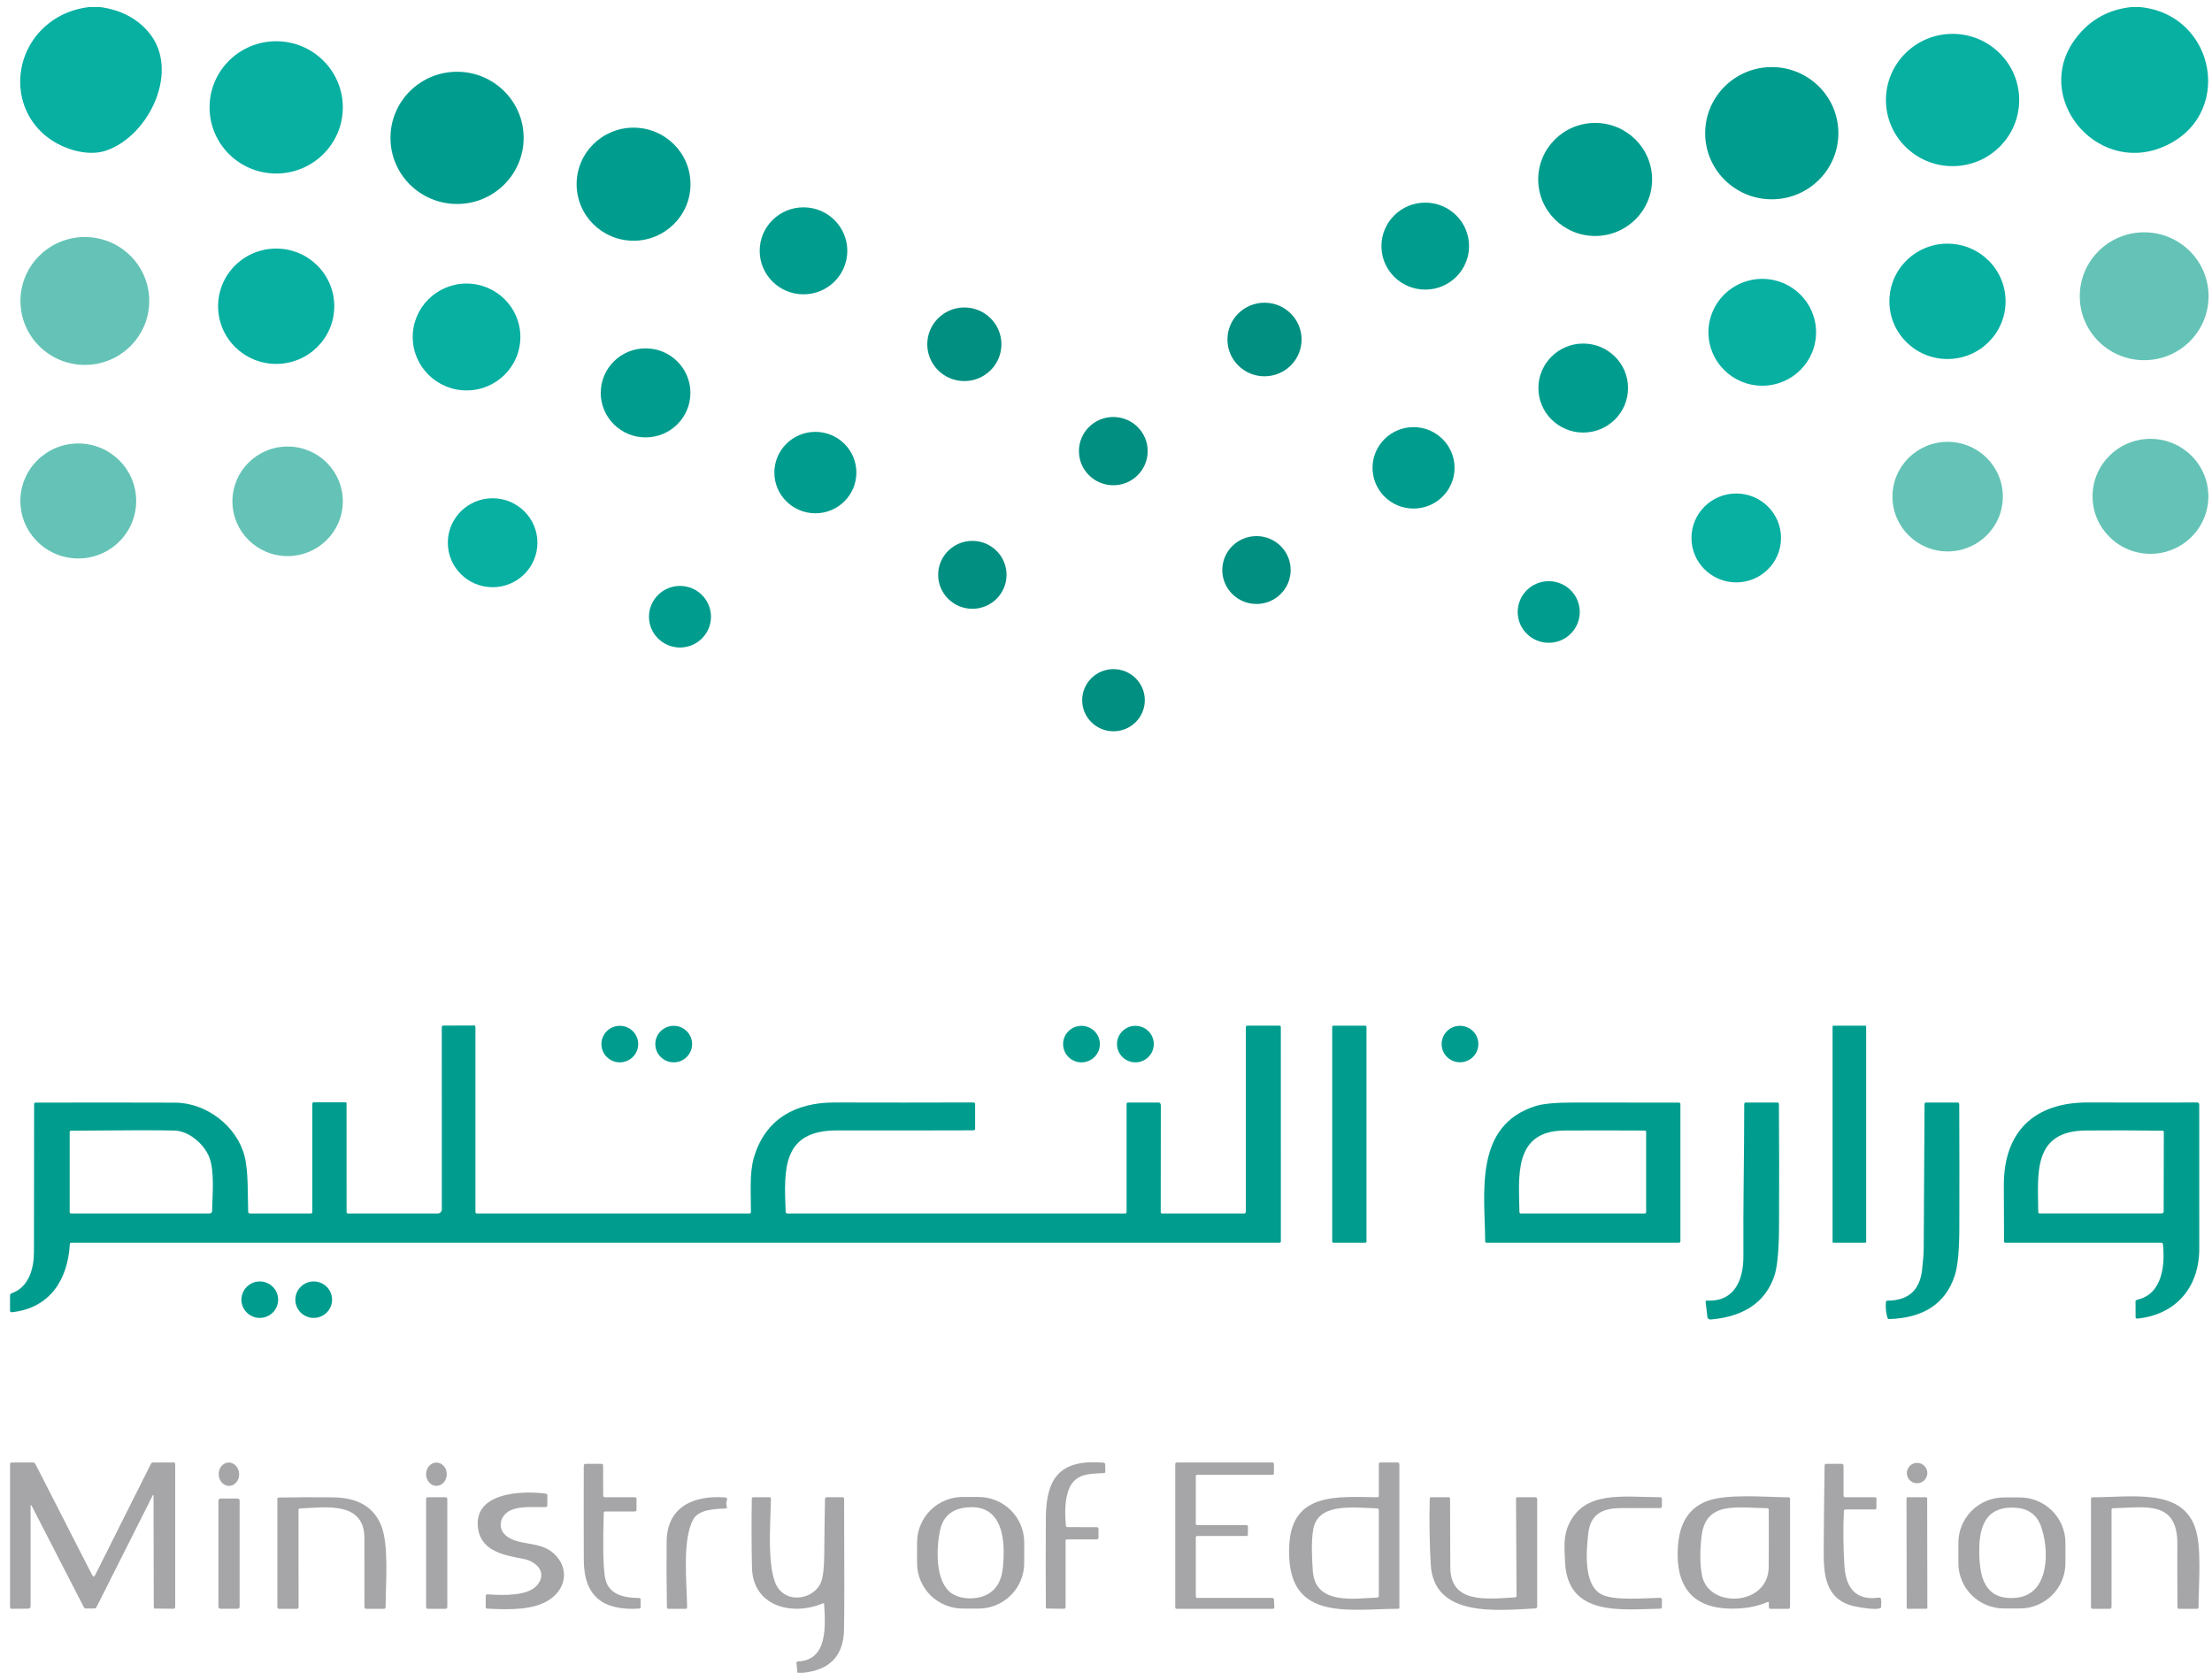 <svg width="158" height="120" viewBox="0 0 158 120" fill="none" xmlns="http://www.w3.org/2000/svg">
<g id="&#216;&#180;&#216;&#185;&#216;&#167;&#216;&#177; &#217;&#136;&#216;&#178;&#216;&#167;&#216;&#177;&#216;&#169; &#216;&#167;&#217;&#132;&#216;&#170;&#216;&#185;&#217;&#132;&#217;&#138;&#217;&#133;" clipPath="url(#clip0_7_422)">
<path id="Vector" d="M6.388 0.5H7.122C8.611 0.698 9.778 1.303 10.626 2.314C12.886 5.013 10.682 9.652 7.631 10.741C6.497 11.146 5.091 10.804 4.083 10.253C0.728 8.422 0.603 3.903 3.521 1.639C4.332 1.011 5.287 0.631 6.388 0.5Z" fill="#08B0A2"/>
<path id="Vector_2" d="M152.284 0.5H152.822C158.349 1.008 159.661 8.439 154.387 10.541C149.632 12.437 145.12 6.858 148.285 2.717C149.287 1.404 150.62 0.665 152.284 0.5Z" fill="#08B0A2"/>
<path id="Vector_3" d="M139.468 11.869C142.096 11.869 144.227 9.753 144.227 7.144C144.227 4.534 142.096 2.419 139.468 2.419C136.84 2.419 134.71 4.534 134.71 7.144C134.71 9.753 136.84 11.869 139.468 11.869Z" fill="#08B0A2"/>
<path id="Vector_4" d="M19.728 12.396C22.356 12.396 24.487 10.281 24.487 7.671C24.487 5.062 22.356 2.946 19.728 2.946C17.1 2.946 14.969 5.062 14.969 7.671C14.969 10.281 17.1 12.396 19.728 12.396Z" fill="#08B0A2"/>
<path id="Vector_5" d="M126.555 14.238C129.182 14.238 131.312 12.123 131.312 9.515C131.312 6.906 129.182 4.792 126.555 4.792C123.928 4.792 121.798 6.906 121.798 9.515C121.798 12.123 123.928 14.238 126.555 14.238Z" fill="#009D8E"/>
<path id="Vector_6" d="M32.647 14.572C35.274 14.572 37.404 12.457 37.404 9.849C37.404 7.241 35.274 5.126 32.647 5.126C30.02 5.126 27.89 7.241 27.89 9.849C27.89 12.457 30.02 14.572 32.647 14.572Z" fill="#009D8E"/>
<path id="Vector_7" d="M113.939 16.858C116.186 16.858 118.007 15.05 118.007 12.82C118.007 10.589 116.186 8.781 113.939 8.781C111.693 8.781 109.872 10.589 109.872 12.82C109.872 15.05 111.693 16.858 113.939 16.858Z" fill="#009D8E"/>
<path id="Vector_8" d="M45.255 17.197C47.501 17.197 49.322 15.389 49.322 13.158C49.322 10.928 47.501 9.12 45.255 9.12C43.008 9.12 41.187 10.928 41.187 13.158C41.187 15.389 43.008 17.197 45.255 17.197Z" fill="#009D8E"/>
<path id="Vector_9" d="M101.804 20.689C103.532 20.689 104.933 19.298 104.933 17.582C104.933 15.866 103.532 14.475 101.804 14.475C100.075 14.475 98.674 15.866 98.674 17.582C98.674 19.298 100.075 20.689 101.804 20.689Z" fill="#009D8E"/>
<path id="Vector_10" d="M57.393 21.026C59.121 21.026 60.522 19.634 60.522 17.918C60.522 16.202 59.121 14.811 57.393 14.811C55.664 14.811 54.263 16.202 54.263 17.918C54.263 19.634 55.664 21.026 57.393 21.026Z" fill="#009D8E"/>
<path id="Vector_11" d="M153.155 25.731C155.696 25.731 157.755 23.686 157.755 21.164C157.755 18.641 155.696 16.596 153.155 16.596C150.615 16.596 148.555 18.641 148.555 21.164C148.555 23.686 150.615 25.731 153.155 25.731Z" fill="#64C3B6"/>
<path id="Vector_12" d="M6.061 26.068C8.601 26.068 10.661 24.023 10.661 21.5C10.661 18.978 8.601 16.933 6.061 16.933C3.52 16.933 1.461 18.978 1.461 21.5C1.461 24.023 3.52 26.068 6.061 26.068Z" fill="#64C3B6"/>
<path id="Vector_13" d="M139.106 25.647C141.398 25.647 143.256 23.803 143.256 21.527C143.256 19.251 141.398 17.407 139.106 17.407C136.814 17.407 134.956 19.251 134.956 21.527C134.956 23.803 136.814 25.647 139.106 25.647Z" fill="#08B0A2"/>
<path id="Vector_14" d="M19.728 25.997C22.02 25.997 23.878 24.153 23.878 21.877C23.878 19.602 22.02 17.757 19.728 17.757C17.436 17.757 15.578 19.602 15.578 21.877C15.578 24.153 17.436 25.997 19.728 25.997Z" fill="#08B0A2"/>
<path id="Vector_15" d="M125.876 27.555C127.999 27.555 129.72 25.846 129.72 23.738C129.72 21.63 127.999 19.921 125.876 19.921C123.752 19.921 122.031 21.63 122.031 23.738C122.031 25.846 123.752 27.555 125.876 27.555Z" fill="#08B0A2"/>
<path id="Vector_16" d="M33.325 27.891C35.448 27.891 37.169 26.182 37.169 24.074C37.169 21.966 35.448 20.257 33.325 20.257C31.202 20.257 29.48 21.966 29.48 24.074C29.48 26.182 31.202 27.891 33.325 27.891Z" fill="#08B0A2"/>
<path id="Vector_17" d="M90.322 26.882C91.784 26.882 92.97 25.705 92.97 24.253C92.97 22.802 91.784 21.625 90.322 21.625C88.86 21.625 87.674 22.802 87.674 24.253C87.674 25.705 88.86 26.882 90.322 26.882Z" fill="#008F80"/>
<path id="Vector_18" d="M68.882 27.223C70.344 27.223 71.53 26.046 71.53 24.594C71.53 23.142 70.344 21.965 68.882 21.965C67.42 21.965 66.234 23.142 66.234 24.594C66.234 26.046 67.42 27.223 68.882 27.223Z" fill="#008F80"/>
<path id="Vector_19" d="M113.088 30.901C114.856 30.901 116.289 29.478 116.289 27.722C116.289 25.966 114.856 24.543 113.088 24.543C111.319 24.543 109.886 25.966 109.886 27.722C109.886 29.478 111.319 30.901 113.088 30.901Z" fill="#009D8E"/>
<path id="Vector_20" d="M46.113 31.247C47.882 31.247 49.316 29.823 49.316 28.066C49.316 26.309 47.882 24.885 46.113 24.885C44.343 24.885 42.909 26.309 42.909 28.066C42.909 29.823 44.343 31.247 46.113 31.247Z" fill="#009D8E"/>
<path id="Vector_21" d="M79.522 34.666C80.878 34.666 81.978 33.574 81.978 32.227C81.978 30.881 80.878 29.789 79.522 29.789C78.165 29.789 77.066 30.881 77.066 32.227C77.066 33.574 78.165 34.666 79.522 34.666Z" fill="#008F80"/>
<path id="Vector_22" d="M100.967 36.331C102.585 36.331 103.897 35.028 103.897 33.422C103.897 31.815 102.585 30.513 100.967 30.513C99.349 30.513 98.038 31.815 98.038 33.422C98.038 35.028 99.349 36.331 100.967 36.331Z" fill="#009D8E"/>
<path id="Vector_23" d="M58.241 36.669C59.859 36.669 61.17 35.367 61.17 33.76C61.17 32.153 59.859 30.851 58.241 30.851C56.623 30.851 55.311 32.153 55.311 33.76C55.311 35.367 56.623 36.669 58.241 36.669Z" fill="#009D8E"/>
<path id="Vector_24" d="M153.604 39.564C155.888 39.564 157.74 37.725 157.74 35.457C157.74 33.189 155.888 31.351 153.604 31.351C151.319 31.351 149.468 33.189 149.468 35.457C149.468 37.725 151.319 39.564 153.604 39.564Z" fill="#64C3B6"/>
<path id="Vector_25" d="M139.118 39.393C141.295 39.393 143.06 37.64 143.06 35.479C143.06 33.317 141.295 31.564 139.118 31.564C136.941 31.564 135.176 33.317 135.176 35.479C135.176 37.64 136.941 39.393 139.118 39.393Z" fill="#64C3B6"/>
<path id="Vector_26" d="M5.591 39.895C7.875 39.895 9.727 38.056 9.727 35.788C9.727 33.52 7.875 31.681 5.591 31.681C3.306 31.681 1.455 33.52 1.455 35.788C1.455 38.056 3.306 39.895 5.591 39.895Z" fill="#64C3B6"/>
<path id="Vector_27" d="M20.545 39.727C22.722 39.727 24.487 37.975 24.487 35.813C24.487 33.651 22.722 31.899 20.545 31.899C18.367 31.899 16.602 33.651 16.602 35.813C16.602 37.975 18.367 39.727 20.545 39.727Z" fill="#64C3B6"/>
<path id="Vector_28" d="M124.017 41.605C125.783 41.605 127.215 40.184 127.215 38.43C127.215 36.676 125.783 35.255 124.017 35.255C122.251 35.255 120.819 36.676 120.819 38.43C120.819 40.184 122.251 41.605 124.017 41.605Z" fill="#08B0A2"/>
<path id="Vector_29" d="M35.187 41.95C36.954 41.95 38.387 40.527 38.387 38.772C38.387 37.018 36.954 35.595 35.187 35.595C33.42 35.595 31.987 37.018 31.987 38.772C31.987 40.527 33.42 41.95 35.187 41.95Z" fill="#08B0A2"/>
<path id="Vector_30" d="M89.748 43.147C91.097 43.147 92.19 42.062 92.19 40.723C92.19 39.383 91.097 38.298 89.748 38.298C88.4 38.298 87.306 39.383 87.306 40.723C87.306 42.062 88.4 43.147 89.748 43.147Z" fill="#008F80"/>
<path id="Vector_31" d="M69.454 43.49C70.803 43.49 71.896 42.404 71.896 41.065C71.896 39.726 70.803 38.64 69.454 38.64C68.105 38.64 67.012 39.726 67.012 41.065C67.012 42.404 68.105 43.49 69.454 43.49Z" fill="#008F80"/>
<path id="Vector_32" d="M110.624 45.92C111.848 45.92 112.841 44.935 112.841 43.719C112.841 42.504 111.848 41.518 110.624 41.518C109.4 41.518 108.407 42.504 108.407 43.719C108.407 44.935 109.4 45.92 110.624 45.92Z" fill="#009D8E"/>
<path id="Vector_33" d="M48.57 46.257C49.794 46.257 50.785 45.272 50.785 44.058C50.785 42.843 49.794 41.858 48.57 41.858C47.347 41.858 46.355 42.843 46.355 44.058C46.355 45.272 47.347 46.257 48.57 46.257Z" fill="#009D8E"/>
<path id="Vector_34" d="M79.535 52.242C80.771 52.242 81.772 51.248 81.772 50.021C81.772 48.795 80.771 47.801 79.535 47.801C78.3 47.801 77.299 48.795 77.299 50.021C77.299 51.248 78.3 52.242 79.535 52.242Z" fill="#008F80"/>
<path id="Vector_35" d="M83.016 86.688H88.891C88.917 86.688 88.942 86.672 88.96 86.645C88.979 86.618 88.989 86.581 88.989 86.542V73.368C88.989 73.342 88.999 73.318 89.018 73.299C89.036 73.281 89.061 73.271 89.087 73.271H91.388C91.415 73.271 91.44 73.281 91.459 73.299C91.478 73.318 91.488 73.342 91.488 73.368L91.49 88.692C91.49 88.715 91.479 88.737 91.46 88.753C91.441 88.769 91.415 88.778 91.388 88.778H5.075C5.053 88.778 5.032 88.788 5.016 88.806C5 88.824 4.99 88.849 4.988 88.875C4.847 91.415 3.565 93.452 0.849 93.744C0.832 93.746 0.815 93.744 0.799 93.74C0.782 93.735 0.768 93.728 0.755 93.718C0.743 93.708 0.733 93.696 0.726 93.682C0.719 93.669 0.715 93.654 0.715 93.639L0.717 92.523C0.718 92.496 0.73 92.468 0.754 92.442C0.777 92.418 0.809 92.397 0.847 92.383C2.059 91.953 2.425 90.619 2.425 89.459C2.428 85.927 2.432 82.396 2.437 78.865C2.437 78.84 2.447 78.816 2.465 78.798C2.484 78.78 2.509 78.77 2.535 78.77C5.863 78.76 9.185 78.76 12.503 78.772C14.766 78.78 16.915 80.463 17.465 82.579C17.749 83.666 17.682 85.272 17.729 86.573C17.73 86.604 17.744 86.633 17.767 86.654C17.79 86.676 17.821 86.688 17.853 86.688H22.21C22.236 86.688 22.261 86.677 22.279 86.659C22.298 86.641 22.308 86.616 22.308 86.59V78.861C22.308 78.831 22.317 78.803 22.333 78.781C22.349 78.76 22.371 78.749 22.394 78.749L24.67 78.745C24.692 78.745 24.713 78.753 24.729 78.768C24.745 78.783 24.754 78.803 24.754 78.824L24.756 86.59C24.756 86.616 24.766 86.641 24.785 86.659C24.803 86.677 24.828 86.688 24.854 86.688H31.267C31.345 86.688 31.419 86.657 31.474 86.602C31.528 86.547 31.559 86.473 31.559 86.396L31.555 73.38C31.555 73.35 31.566 73.321 31.586 73.3C31.605 73.279 31.631 73.267 31.659 73.267L33.874 73.259C33.885 73.259 33.896 73.262 33.907 73.267C33.917 73.272 33.926 73.28 33.934 73.29C33.943 73.301 33.949 73.313 33.953 73.326C33.958 73.339 33.96 73.354 33.96 73.368V86.59C33.96 86.616 33.97 86.641 33.989 86.659C34.007 86.677 34.032 86.688 34.058 86.688H53.543C53.568 86.688 53.592 86.678 53.609 86.66C53.627 86.643 53.637 86.619 53.637 86.594C53.649 85.329 53.516 83.859 53.841 82.725C54.642 79.944 56.818 78.752 59.618 78.76C62.916 78.769 66.213 78.769 69.51 78.758C69.528 78.758 69.547 78.761 69.564 78.766C69.581 78.771 69.597 78.779 69.61 78.789C69.623 78.798 69.634 78.81 69.641 78.822C69.647 78.835 69.651 78.848 69.651 78.861V80.66C69.65 80.683 69.636 80.706 69.612 80.722C69.587 80.739 69.554 80.749 69.519 80.749C66.282 80.76 63.047 80.762 59.814 80.755C55.866 80.745 55.993 83.499 56.119 86.585C56.12 86.612 56.132 86.639 56.154 86.658C56.176 86.677 56.206 86.688 56.236 86.688H80.373C80.398 86.688 80.423 86.677 80.442 86.659C80.46 86.641 80.47 86.616 80.47 86.59V78.861C80.47 78.835 80.481 78.811 80.499 78.793C80.517 78.774 80.542 78.764 80.568 78.764H82.772C82.81 78.764 82.847 78.784 82.874 78.821C82.901 78.857 82.916 78.907 82.916 78.959L82.909 86.602C82.909 86.625 82.92 86.647 82.94 86.663C82.96 86.679 82.988 86.688 83.016 86.688ZM14.939 82.647C14.549 81.694 13.478 80.794 12.463 80.765C11.425 80.734 8.97 80.737 5.096 80.775C5.064 80.775 5.034 80.783 5.012 80.798C4.989 80.813 4.977 80.833 4.977 80.854V86.59C4.977 86.616 4.987 86.641 5.005 86.659C5.024 86.677 5.049 86.688 5.075 86.688H14.964C15.013 86.688 15.06 86.671 15.095 86.641C15.13 86.61 15.15 86.569 15.15 86.526C15.17 85.362 15.344 83.639 14.939 82.647Z" fill="#009D8E"/>
<path id="Vector_36" d="M44.272 75.892C44.998 75.892 45.586 75.308 45.586 74.587C45.586 73.867 44.998 73.283 44.272 73.283C43.546 73.283 42.958 73.867 42.958 74.587C42.958 75.308 43.546 75.892 44.272 75.892Z" fill="#009D8E"/>
<path id="Vector_37" d="M48.122 75.892C48.848 75.892 49.436 75.308 49.436 74.587C49.436 73.867 48.848 73.283 48.122 73.283C47.396 73.283 46.808 73.867 46.808 74.587C46.808 75.308 47.396 75.892 48.122 75.892Z" fill="#009D8E"/>
<path id="Vector_38" d="M97.524 73.273H95.24C95.195 73.273 95.158 73.309 95.158 73.355V88.696C95.158 88.741 95.195 88.778 95.24 88.778H97.524C97.569 88.778 97.606 88.741 97.606 88.696V73.355C97.606 73.309 97.569 73.273 97.524 73.273Z" fill="#009D8E"/>
<path id="Vector_39" d="M77.248 75.894C77.974 75.894 78.562 75.309 78.562 74.589C78.562 73.868 77.974 73.284 77.248 73.284C76.522 73.284 75.934 73.868 75.934 74.589C75.934 75.309 76.522 75.894 77.248 75.894Z" fill="#009D8E"/>
<path id="Vector_40" d="M81.1 75.892C81.826 75.892 82.414 75.308 82.414 74.587C82.414 73.867 81.826 73.283 81.1 73.283C80.374 73.283 79.786 73.867 79.786 74.587C79.786 75.308 80.374 75.892 81.1 75.892Z" fill="#009D8E"/>
<path id="Vector_41" d="M133.248 73.273H130.948C130.92 73.273 130.898 73.296 130.898 73.323V88.727C130.898 88.755 130.92 88.778 130.948 88.778H133.248C133.276 88.778 133.298 88.755 133.298 88.727V73.323C133.298 73.296 133.276 73.273 133.248 73.273Z" fill="#009D8E"/>
<path id="Vector_42" d="M104.285 75.888C105.01 75.888 105.597 75.305 105.597 74.585C105.597 73.866 105.01 73.283 104.285 73.283C103.56 73.283 102.973 73.866 102.973 74.585C102.973 75.305 103.56 75.888 104.285 75.888Z" fill="#009D8E"/>
<path id="Vector_43" d="M154.398 88.778H143.235C143.211 88.778 143.188 88.767 143.171 88.749C143.154 88.731 143.145 88.706 143.145 88.68C143.144 87.358 143.139 86.042 143.131 84.731C143.106 80.856 145.287 78.74 149.169 78.758C151.725 78.768 154.319 78.769 156.949 78.76C156.986 78.76 157.022 78.774 157.048 78.8C157.074 78.826 157.088 78.861 157.088 78.898C157.091 82.312 157.092 85.751 157.09 89.215C157.088 91.953 155.439 93.917 152.662 94.199C152.647 94.2 152.632 94.199 152.617 94.195C152.603 94.192 152.59 94.186 152.578 94.178C152.567 94.17 152.558 94.16 152.552 94.149C152.546 94.138 152.543 94.125 152.543 94.113L152.537 92.958C152.537 92.936 152.552 92.913 152.579 92.892C152.607 92.872 152.644 92.855 152.686 92.845C154.48 92.425 154.652 90.325 154.495 88.886C154.492 88.856 154.479 88.829 154.461 88.808C154.443 88.788 154.421 88.777 154.398 88.778ZM148.989 80.761C145.142 80.794 145.575 83.915 145.589 86.596C145.589 86.62 145.599 86.644 145.617 86.661C145.634 86.678 145.658 86.687 145.683 86.687H154.398C154.438 86.687 154.476 86.672 154.504 86.645C154.532 86.617 154.548 86.58 154.548 86.541L154.558 80.854C154.558 80.834 154.547 80.814 154.529 80.8C154.51 80.785 154.485 80.777 154.458 80.776C152.634 80.75 150.811 80.745 148.989 80.761Z" fill="#009D8E"/>
<path id="Vector_44" d="M106.085 88.675C106.058 85.214 105.253 80.399 109.708 79.007C110.227 78.845 111.144 78.763 112.462 78.762C114.945 78.761 117.433 78.763 119.925 78.77C119.939 78.77 119.952 78.772 119.965 78.777C119.977 78.781 119.989 78.788 119.998 78.797C120.008 78.805 120.016 78.815 120.021 78.826C120.026 78.837 120.029 78.849 120.029 78.861V88.681C120.029 88.706 120.018 88.731 120 88.749C119.982 88.768 119.957 88.778 119.931 88.778H106.174C106.162 88.778 106.151 88.775 106.14 88.77C106.129 88.765 106.119 88.757 106.111 88.748C106.103 88.738 106.097 88.727 106.092 88.714C106.088 88.702 106.085 88.688 106.085 88.675ZM111.747 80.763C108.065 80.782 108.498 84.103 108.531 86.585C108.532 86.612 108.542 86.638 108.558 86.657C108.575 86.677 108.598 86.688 108.621 86.688H117.483C117.509 86.688 117.534 86.677 117.552 86.659C117.571 86.641 117.581 86.616 117.581 86.59V80.854C117.581 80.831 117.57 80.808 117.55 80.791C117.53 80.774 117.503 80.765 117.475 80.765C115.56 80.753 113.65 80.752 111.747 80.763Z" fill="#009D8E"/>
<path id="Vector_45" d="M124.529 89.701C124.504 86.092 124.586 82.734 124.588 78.873C124.588 78.844 124.597 78.816 124.615 78.796C124.632 78.775 124.655 78.764 124.68 78.764H126.981C127.003 78.764 127.025 78.778 127.041 78.802C127.057 78.826 127.066 78.859 127.067 78.894C127.085 81.798 127.088 84.699 127.075 87.597C127.066 89.343 126.951 90.535 126.732 91.171C126.096 93.021 124.585 94.052 122.199 94.263C122.14 94.268 122.083 94.254 122.038 94.222C121.993 94.191 121.964 94.146 121.958 94.096L121.828 93.001C121.827 92.989 121.829 92.977 121.834 92.966C121.839 92.955 121.847 92.945 121.858 92.937C121.869 92.928 121.881 92.921 121.896 92.917C121.91 92.913 121.925 92.911 121.94 92.912C123.949 93.003 124.541 91.364 124.529 89.701Z" fill="#009D8E"/>
<path id="Vector_46" d="M134.82 94.14C134.709 93.777 134.673 93.398 134.71 93.003C134.712 92.979 134.725 92.957 134.745 92.941C134.765 92.924 134.792 92.915 134.82 92.915C136.307 92.909 137.131 92.176 137.291 90.716C137.367 90.03 137.406 89.546 137.407 89.264L137.468 78.874C137.468 78.845 137.477 78.817 137.494 78.796C137.51 78.775 137.532 78.764 137.556 78.764H139.857C139.88 78.764 139.902 78.778 139.918 78.802C139.935 78.826 139.944 78.858 139.945 78.892C139.959 81.849 139.961 84.804 139.951 87.757C139.946 89.351 139.838 90.471 139.628 91.115C138.979 93.114 137.419 94.153 134.947 94.232C134.919 94.232 134.891 94.224 134.868 94.207C134.845 94.191 134.828 94.167 134.82 94.14Z" fill="#009D8E"/>
<path id="Vector_47" d="M18.556 94.15C19.28 94.15 19.868 93.567 19.868 92.848C19.868 92.128 19.28 91.545 18.556 91.545C17.831 91.545 17.244 92.128 17.244 92.848C17.244 93.567 17.831 94.15 18.556 94.15Z" fill="#009D8E"/>
<path id="Vector_48" d="M22.408 94.15C23.132 94.15 23.72 93.567 23.72 92.848C23.72 92.128 23.132 91.545 22.408 91.545C21.683 91.545 21.096 92.128 21.096 92.848C21.096 93.567 21.683 94.15 22.408 94.15Z" fill="#009D8E"/>
<path id="Vector_49" d="M10.893 106.861L6.913 114.771C6.894 114.809 6.872 114.843 6.849 114.867C6.826 114.891 6.805 114.903 6.788 114.903L6.091 114.909C6.075 114.909 6.054 114.895 6.032 114.871C6.009 114.846 5.986 114.812 5.966 114.773L2.274 107.596C2.215 107.481 2.186 107.479 2.186 107.59V114.736C2.186 114.784 2.171 114.831 2.143 114.865C2.115 114.899 2.078 114.919 2.039 114.919L0.815 114.93C0.803 114.931 0.79 114.927 0.778 114.92C0.766 114.913 0.755 114.902 0.746 114.888C0.737 114.875 0.73 114.859 0.725 114.841C0.72 114.823 0.717 114.804 0.717 114.785V104.625C0.717 104.586 0.728 104.549 0.746 104.522C0.764 104.494 0.789 104.479 0.815 104.479H2.382C2.409 104.479 2.439 104.492 2.468 104.515C2.496 104.539 2.522 104.573 2.542 104.613L6.579 112.513C6.653 112.66 6.727 112.66 6.802 112.513L10.771 104.592C10.788 104.558 10.81 104.53 10.833 104.51C10.856 104.49 10.879 104.479 10.901 104.479H12.418C12.444 104.479 12.469 104.489 12.488 104.507C12.506 104.526 12.516 104.55 12.516 104.576V114.785C12.516 114.803 12.514 114.822 12.509 114.839C12.504 114.857 12.496 114.872 12.487 114.886C12.478 114.899 12.467 114.909 12.456 114.916C12.444 114.923 12.431 114.927 12.418 114.927L11.036 114.913C11.022 114.913 11.009 114.896 10.999 114.865C10.989 114.834 10.983 114.792 10.983 114.748L10.965 106.861C10.965 106.765 10.941 106.765 10.893 106.861Z" fill="#A6A6A8"/>
<path id="Vector_50" d="M15.619 105.347C15.639 105.807 15.983 106.166 16.387 106.149C16.791 106.131 17.103 105.744 17.082 105.284C17.062 104.823 16.718 104.464 16.314 104.482C15.91 104.499 15.599 104.887 15.619 105.347Z" fill="#A6A6A8"/>
<path id="Vector_51" d="M30.435 105.314C30.434 105.774 30.764 106.147 31.172 106.148C31.58 106.148 31.911 105.776 31.912 105.317C31.912 104.857 31.582 104.484 31.175 104.483C30.767 104.482 30.436 104.854 30.435 105.314Z" fill="#A6A6A8"/>
<path id="Vector_52" d="M76.113 110.07V114.785C76.113 114.804 76.111 114.822 76.106 114.84C76.1 114.857 76.093 114.873 76.084 114.886C76.075 114.899 76.064 114.91 76.052 114.917C76.041 114.924 76.028 114.927 76.015 114.927L74.778 114.913C74.758 114.913 74.739 114.896 74.725 114.867C74.712 114.838 74.704 114.799 74.703 114.758C74.69 112.654 74.69 110.557 74.703 108.467C74.721 105.543 75.723 104.25 78.798 104.487C78.837 104.49 78.872 104.503 78.899 104.522C78.925 104.541 78.94 104.565 78.941 104.59L78.951 105.16C78.951 105.18 78.938 105.2 78.913 105.215C78.889 105.231 78.856 105.24 78.822 105.241C77.754 105.276 76.736 105.286 76.315 106.474C76.097 107.09 76.037 107.925 76.135 108.979C76.137 109.011 76.151 109.041 76.175 109.063C76.198 109.085 76.228 109.097 76.26 109.097L78.316 109.099C78.356 109.099 78.394 109.109 78.421 109.127C78.449 109.144 78.465 109.168 78.465 109.193L78.463 109.875C78.463 109.901 78.448 109.926 78.42 109.944C78.393 109.962 78.355 109.972 78.316 109.972H76.211C76.185 109.972 76.16 109.983 76.142 110.001C76.124 110.019 76.113 110.044 76.113 110.07Z" fill="#A6A6A8"/>
<path id="Vector_53" d="M85.513 114.153H90.85C90.888 114.153 90.926 114.163 90.953 114.18C90.981 114.198 90.997 114.222 90.998 114.248L91.024 114.845C91.025 114.856 91.022 114.867 91.016 114.877C91.01 114.888 91 114.897 90.989 114.905C90.977 114.913 90.963 114.92 90.947 114.924C90.932 114.928 90.915 114.93 90.899 114.93H84.044C84.018 114.93 83.993 114.92 83.975 114.902C83.957 114.884 83.947 114.859 83.947 114.833V104.576C83.947 104.55 83.957 104.526 83.975 104.507C83.993 104.489 84.018 104.479 84.044 104.479H90.899C90.924 104.479 90.949 104.489 90.968 104.507C90.986 104.526 90.996 104.55 90.996 104.576V105.257C90.996 105.283 90.986 105.307 90.968 105.326C90.949 105.344 90.924 105.354 90.899 105.354H85.513C85.487 105.354 85.462 105.364 85.444 105.382C85.425 105.401 85.415 105.425 85.415 105.451V108.854C85.415 108.88 85.425 108.905 85.444 108.923C85.462 108.941 85.487 108.951 85.513 108.951H89.038C89.064 108.951 89.089 108.961 89.107 108.98C89.126 108.998 89.136 109.023 89.136 109.048V109.632C89.136 109.658 89.126 109.682 89.107 109.701C89.089 109.719 89.064 109.729 89.038 109.729H85.513C85.487 109.729 85.462 109.739 85.444 109.757C85.425 109.776 85.415 109.8 85.415 109.826V114.055C85.415 114.081 85.425 114.106 85.444 114.124C85.462 114.142 85.487 114.153 85.513 114.153Z" fill="#A6A6A8"/>
<path id="Vector_54" d="M99.895 114.927C96.131 114.954 91.77 115.879 92.095 110.308C92.312 106.598 95.567 106.923 98.389 106.962C98.402 106.962 98.415 106.96 98.427 106.955C98.438 106.95 98.449 106.943 98.458 106.933C98.467 106.924 98.475 106.912 98.48 106.9C98.484 106.888 98.487 106.874 98.487 106.861V104.576C98.487 104.55 98.497 104.526 98.516 104.507C98.534 104.489 98.559 104.479 98.585 104.479H99.858C99.884 104.479 99.909 104.494 99.927 104.522C99.945 104.549 99.956 104.586 99.956 104.625V114.87C99.956 114.885 99.95 114.899 99.938 114.909C99.927 114.92 99.911 114.926 99.895 114.927ZM93.773 112.245C93.956 114.687 96.762 114.19 98.374 114.127C98.404 114.126 98.433 114.113 98.454 114.091C98.475 114.068 98.487 114.038 98.487 114.007V107.882C98.487 107.85 98.475 107.819 98.454 107.797C98.432 107.774 98.403 107.76 98.372 107.759C96.492 107.687 94.11 107.368 93.795 109.292C93.684 109.969 93.677 110.954 93.773 112.245Z" fill="#A6A6A8"/>
<path id="Vector_55" d="M136.935 105.961C137.34 105.961 137.667 105.635 137.667 105.234C137.667 104.832 137.34 104.506 136.935 104.506C136.531 104.506 136.203 104.832 136.203 105.234C136.203 105.635 136.531 105.961 136.935 105.961Z" fill="#A6A6A8"/>
<path id="Vector_56" d="M43.125 108.088C43.056 110.249 43.081 111.751 43.199 112.595C43.378 113.867 44.433 114.143 45.649 114.16C45.678 114.16 45.706 114.17 45.727 114.187C45.747 114.203 45.759 114.226 45.759 114.25V114.833C45.759 114.854 45.746 114.874 45.723 114.889C45.7 114.905 45.668 114.915 45.634 114.917C43.105 115.07 41.711 114.067 41.701 111.458C41.692 109.214 41.691 106.97 41.699 104.726C41.699 104.686 41.709 104.648 41.727 104.62C41.745 104.592 41.768 104.576 41.793 104.576H42.968C42.997 104.576 43.025 104.585 43.046 104.601C43.066 104.617 43.078 104.639 43.078 104.662L43.086 106.863C43.086 106.888 43.1 106.913 43.124 106.93C43.148 106.948 43.18 106.958 43.213 106.958H45.318C45.357 106.958 45.395 106.968 45.422 106.987C45.45 107.005 45.465 107.03 45.465 107.055V107.882C45.465 107.908 45.45 107.932 45.422 107.95C45.395 107.969 45.357 107.979 45.318 107.979H43.213C43.19 107.979 43.168 107.991 43.151 108.011C43.135 108.031 43.126 108.059 43.125 108.088Z" fill="#A6A6A8"/>
<path id="Vector_57" d="M134.368 114.726C134.532 115.154 132.715 114.818 132.372 114.732C130.379 114.228 130.253 112.49 130.265 110.765C130.275 108.744 130.296 106.724 130.328 104.704C130.328 104.671 130.337 104.638 130.352 104.614C130.367 104.59 130.387 104.577 130.408 104.576H131.583C131.609 104.576 131.634 104.592 131.652 104.619C131.671 104.646 131.681 104.683 131.681 104.722V106.861C131.681 106.887 131.691 106.911 131.71 106.93C131.728 106.948 131.753 106.958 131.779 106.958H133.933C133.959 106.958 133.984 106.968 134.002 106.987C134.021 107.005 134.031 107.03 134.031 107.055V107.736C134.031 107.762 134.021 107.786 134.002 107.805C133.984 107.823 133.959 107.833 133.933 107.833H131.828C131.796 107.833 131.766 107.846 131.743 107.868C131.721 107.891 131.707 107.921 131.706 107.954C131.644 109.282 131.658 110.603 131.749 111.915C131.855 113.412 132.535 114.355 134.18 114.135C134.22 114.13 134.259 114.132 134.289 114.141C134.32 114.15 134.339 114.166 134.344 114.186C134.378 114.301 134.388 114.42 134.374 114.543C134.361 114.641 134.359 114.702 134.368 114.726Z" fill="#A6A6A8"/>
<path id="Vector_58" d="M37.389 111.364C36.097 111.115 34.438 110.861 34.162 109.278C33.7 106.618 37.244 106.472 38.971 106.7C39.007 106.704 39.039 106.719 39.063 106.74C39.086 106.761 39.099 106.787 39.099 106.814L39.093 107.577C39.092 107.599 39.075 107.621 39.044 107.638C39.014 107.654 38.972 107.664 38.928 107.666C38.133 107.689 37.181 107.565 36.465 107.897C35.73 108.24 35.511 109.148 36.11 109.675C37.037 110.491 38.562 110.027 39.598 111.016C40.644 112.014 40.469 113.464 39.259 114.271C38.114 115.035 36.414 114.999 34.802 114.919C34.773 114.918 34.745 114.908 34.725 114.892C34.705 114.876 34.694 114.855 34.694 114.833V114.005C34.694 113.99 34.698 113.975 34.705 113.962C34.712 113.948 34.722 113.936 34.735 113.926C34.747 113.916 34.762 113.909 34.779 113.904C34.795 113.899 34.812 113.897 34.83 113.898C35.922 113.974 37.716 114.032 38.37 113.241C39.132 112.319 38.294 111.539 37.389 111.364Z" fill="#A6A6A8"/>
<path id="Vector_59" d="M73.157 111.674C73.155 112.536 72.809 113.361 72.195 113.969C71.58 114.577 70.748 114.918 69.881 114.916L68.768 114.914C67.901 114.913 67.07 114.569 66.457 113.959C65.845 113.349 65.502 112.522 65.504 111.661L65.506 110.18C65.508 109.318 65.854 108.493 66.468 107.885C67.082 107.277 67.915 106.936 68.782 106.938L69.895 106.94C70.762 106.941 71.593 107.285 72.206 107.895C72.818 108.505 73.161 109.332 73.159 110.193L73.157 111.674ZM67.974 113.824C68.656 114.297 69.841 114.293 70.557 113.883C71.564 113.309 71.658 112.238 71.687 111.121C71.73 109.432 71.321 107.592 69.278 107.674C68.096 107.721 67.357 108.236 67.128 109.408C66.874 110.7 66.801 113.013 67.974 113.824Z" fill="#A6A6A8"/>
<path id="Vector_60" d="M26.029 109.879C26.031 107.186 23.128 107.697 21.413 107.762C21.388 107.762 21.365 107.775 21.348 107.798C21.33 107.82 21.321 107.85 21.321 107.882L21.327 114.785C21.327 114.824 21.317 114.861 21.299 114.888C21.281 114.915 21.256 114.931 21.231 114.931H19.909C19.883 114.931 19.858 114.915 19.84 114.888C19.821 114.861 19.811 114.824 19.811 114.785V107.056C19.811 107.036 19.824 107.018 19.845 107.004C19.867 106.99 19.896 106.982 19.927 106.982C21.241 106.955 22.54 106.951 23.824 106.97C25.554 106.995 26.684 107.656 27.216 108.953C27.789 110.35 27.552 113.008 27.543 114.781C27.543 114.821 27.533 114.859 27.515 114.887C27.497 114.915 27.474 114.931 27.449 114.931H26.127C26.101 114.931 26.077 114.915 26.059 114.886C26.041 114.858 26.031 114.819 26.031 114.779C26.028 113.139 26.027 111.506 26.029 109.879Z" fill="#A6A6A8"/>
<path id="Vector_61" d="M31.823 106.958H30.562C30.492 106.958 30.435 107.015 30.435 107.085V114.804C30.435 114.874 30.492 114.931 30.562 114.931H31.823C31.894 114.931 31.951 114.874 31.951 114.804V107.085C31.951 107.015 31.894 106.958 31.823 106.958Z" fill="#A6A6A8"/>
<path id="Vector_62" d="M47.617 110.12C47.645 107.608 49.599 106.801 51.804 106.976C51.825 106.978 51.846 106.983 51.865 106.991C51.884 106.999 51.901 107.009 51.913 107.022C51.926 107.035 51.935 107.049 51.939 107.063C51.944 107.078 51.943 107.093 51.938 107.106C51.863 107.301 51.861 107.494 51.93 107.686C51.933 107.695 51.931 107.704 51.926 107.713C51.921 107.722 51.912 107.731 51.899 107.739C51.887 107.747 51.871 107.753 51.854 107.758C51.837 107.762 51.819 107.765 51.8 107.765C50.953 107.797 49.905 107.861 49.527 108.528C48.714 109.969 49.057 113.056 49.08 114.795C49.081 114.813 49.078 114.831 49.074 114.848C49.07 114.864 49.063 114.88 49.055 114.893C49.047 114.905 49.037 114.916 49.026 114.923C49.016 114.929 49.004 114.933 48.992 114.933L47.719 114.931C47.698 114.93 47.677 114.917 47.662 114.892C47.647 114.868 47.638 114.835 47.637 114.8C47.607 113.237 47.6 111.677 47.617 110.12Z" fill="#A6A6A8"/>
<path id="Vector_63" d="M57.35 119.5H56.959L56.888 118.79C56.887 118.778 56.889 118.766 56.894 118.755C56.899 118.743 56.906 118.732 56.916 118.723C56.926 118.714 56.939 118.706 56.952 118.701C56.966 118.695 56.981 118.692 56.996 118.691C59.14 118.604 58.956 116.16 58.868 114.596C58.867 114.586 58.864 114.575 58.859 114.566C58.853 114.557 58.845 114.549 58.836 114.543C58.827 114.538 58.816 114.535 58.806 114.534C58.795 114.533 58.784 114.535 58.774 114.54C56.612 115.463 53.769 114.779 53.712 111.977C53.678 110.341 53.674 108.705 53.7 107.067C53.701 107.038 53.71 107.011 53.727 106.99C53.743 106.97 53.765 106.959 53.788 106.958H54.963C54.991 106.958 55.017 106.97 55.037 106.99C55.056 107.01 55.067 107.037 55.067 107.065C55.038 108.827 54.722 112.432 55.651 113.548C56.496 114.565 58.179 114.145 58.637 113.052C58.787 112.692 58.866 112.03 58.874 111.067C58.886 109.744 58.903 108.419 58.927 107.095C58.927 107.058 58.938 107.023 58.957 106.997C58.975 106.971 59.001 106.957 59.027 106.957L60.202 106.958C60.214 106.958 60.226 106.961 60.237 106.967C60.248 106.972 60.258 106.981 60.267 106.991C60.275 107.001 60.282 107.013 60.287 107.027C60.291 107.04 60.294 107.055 60.294 107.069C60.315 112.187 60.313 115.308 60.288 116.432C60.246 118.291 59.267 119.313 57.35 119.5Z" fill="#A6A6A8"/>
<path id="Vector_64" d="M109.681 114.902C106.949 115.04 102.414 115.582 102.196 111.765C102.109 110.204 102.085 108.637 102.124 107.063C102.125 107.035 102.134 107.008 102.149 106.989C102.165 106.969 102.185 106.958 102.206 106.959H103.481C103.506 106.959 103.53 106.97 103.547 106.99C103.565 107.01 103.575 107.037 103.575 107.065C103.581 108.7 103.587 110.333 103.593 111.963C103.602 114.569 106.16 114.238 108.224 114.112C108.251 114.111 108.276 114.099 108.295 114.079C108.314 114.06 108.324 114.034 108.324 114.007L108.287 107.104C108.286 107.085 108.288 107.066 108.293 107.048C108.297 107.031 108.304 107.014 108.312 107.001C108.321 106.987 108.331 106.977 108.342 106.969C108.353 106.962 108.365 106.958 108.377 106.959H109.699C109.725 106.959 109.749 106.974 109.768 107.001C109.786 107.029 109.797 107.066 109.797 107.104V114.785C109.796 114.815 109.784 114.844 109.763 114.865C109.741 114.887 109.712 114.9 109.681 114.902Z" fill="#A6A6A8"/>
<path id="Vector_65" d="M118.552 114.925C115.893 114.958 111.964 115.536 111.79 111.588C111.747 110.599 111.657 109.78 112.051 108.915C113.157 106.476 115.879 106.943 118.564 106.959C118.602 106.959 118.639 106.969 118.666 106.987C118.693 107.005 118.709 107.029 118.709 107.054L118.707 107.639C118.707 107.664 118.691 107.689 118.662 107.707C118.633 107.724 118.593 107.734 118.552 107.734C117.642 107.737 116.736 107.738 115.832 107.736C114.481 107.734 113.607 108.147 113.449 109.533C113.308 110.783 113.098 113.121 114.318 113.859C115.196 114.392 117.475 114.157 118.564 114.149C118.602 114.149 118.639 114.16 118.666 114.178C118.694 114.197 118.709 114.222 118.709 114.248L118.707 114.834C118.707 114.858 118.69 114.88 118.661 114.898C118.632 114.915 118.593 114.924 118.552 114.925Z" fill="#A6A6A8"/>
<path id="Vector_66" d="M126.243 114.448C125.412 114.809 124.452 114.962 123.362 114.909C120.417 114.765 119.61 112.727 119.88 110.178C120.035 108.721 120.685 107.753 121.828 107.273C123.237 106.682 126.039 106.952 127.758 106.966C127.786 106.966 127.812 106.975 127.832 106.992C127.851 107.009 127.862 107.032 127.862 107.055V114.785C127.862 114.823 127.852 114.86 127.833 114.888C127.815 114.915 127.79 114.93 127.764 114.93H126.442C126.429 114.931 126.416 114.927 126.404 114.92C126.392 114.912 126.381 114.902 126.372 114.888C126.363 114.874 126.356 114.858 126.351 114.84C126.346 114.823 126.344 114.804 126.344 114.785L126.346 114.495C126.346 114.485 126.343 114.475 126.337 114.467C126.331 114.459 126.323 114.452 126.313 114.448C126.303 114.443 126.291 114.441 126.279 114.441C126.266 114.441 126.254 114.443 126.243 114.448ZM121.576 112.562C122.052 114.942 126.311 114.732 126.335 111.963C126.346 110.593 126.348 109.22 126.339 107.843C126.339 107.816 126.328 107.791 126.309 107.772C126.291 107.753 126.265 107.742 126.239 107.742C124.024 107.72 121.819 107.211 121.535 109.787C121.413 110.889 121.427 111.814 121.576 112.562Z" fill="#A6A6A8"/>
<path id="Vector_67" d="M137.574 106.959L136.258 106.961C136.214 106.961 136.178 106.997 136.178 107.041L136.192 114.85C136.192 114.894 136.228 114.93 136.272 114.93L137.588 114.927C137.633 114.927 137.669 114.891 137.668 114.847L137.655 107.039C137.655 106.995 137.619 106.959 137.574 106.959Z" fill="#A6A6A8"/>
<path id="Vector_68" d="M147.53 111.672C147.53 112.53 147.186 113.353 146.575 113.96C145.964 114.567 145.135 114.907 144.271 114.907H143.143C142.279 114.907 141.45 114.567 140.839 113.96C140.228 113.353 139.884 112.53 139.884 111.672V110.21C139.884 109.352 140.228 108.529 140.839 107.922C141.45 107.315 142.279 106.974 143.143 106.974H144.271C145.135 106.974 145.964 107.315 146.575 107.922C147.186 108.529 147.53 109.352 147.53 110.21V111.672ZM141.375 110.896C141.396 112.658 141.751 114.328 143.971 114.147C146.455 113.945 146.388 110.612 145.763 108.981C145.456 108.177 144.841 107.753 143.918 107.707C141.78 107.6 141.355 109.138 141.375 110.896Z" fill="#A6A6A8"/>
<path id="Vector_69" d="M150.824 107.833V114.785C150.824 114.823 150.813 114.86 150.795 114.888C150.777 114.915 150.752 114.93 150.726 114.93H149.453C149.427 114.93 149.402 114.915 149.384 114.888C149.365 114.86 149.355 114.823 149.355 114.785V107.055C149.355 107.032 149.366 107.01 149.385 106.993C149.404 106.976 149.43 106.967 149.457 106.966C152.371 106.947 155.735 106.352 156.757 109.025C157.302 110.449 157.039 113.083 157.039 114.82C157.039 114.834 157.037 114.849 157.032 114.862C157.027 114.876 157.02 114.888 157.011 114.898C157.002 114.908 156.992 114.916 156.98 114.922C156.968 114.928 156.956 114.93 156.943 114.93H155.621C155.599 114.93 155.577 114.917 155.561 114.893C155.545 114.87 155.536 114.838 155.535 114.804C155.521 113.298 155.517 111.795 155.524 110.295C155.539 107.118 153.158 107.709 150.935 107.746C150.906 107.746 150.877 107.756 150.856 107.772C150.836 107.788 150.824 107.81 150.824 107.833Z" fill="#A6A6A8"/>
<path id="Vector_70" d="M16.97 107.054H15.748C15.666 107.054 15.601 107.119 15.601 107.2V114.783C15.601 114.863 15.666 114.929 15.748 114.929H16.97C17.051 114.929 17.116 114.863 17.116 114.783V107.2C17.116 107.119 17.051 107.054 16.97 107.054Z" fill="#A6A6A8"/>
</g>
<defs>
<clipPath id="clip0_7_422">
<rect width="158" height="119" fill="white" transform="translate(0 0.5)"/>
</clipPath>
</defs>
</svg>
